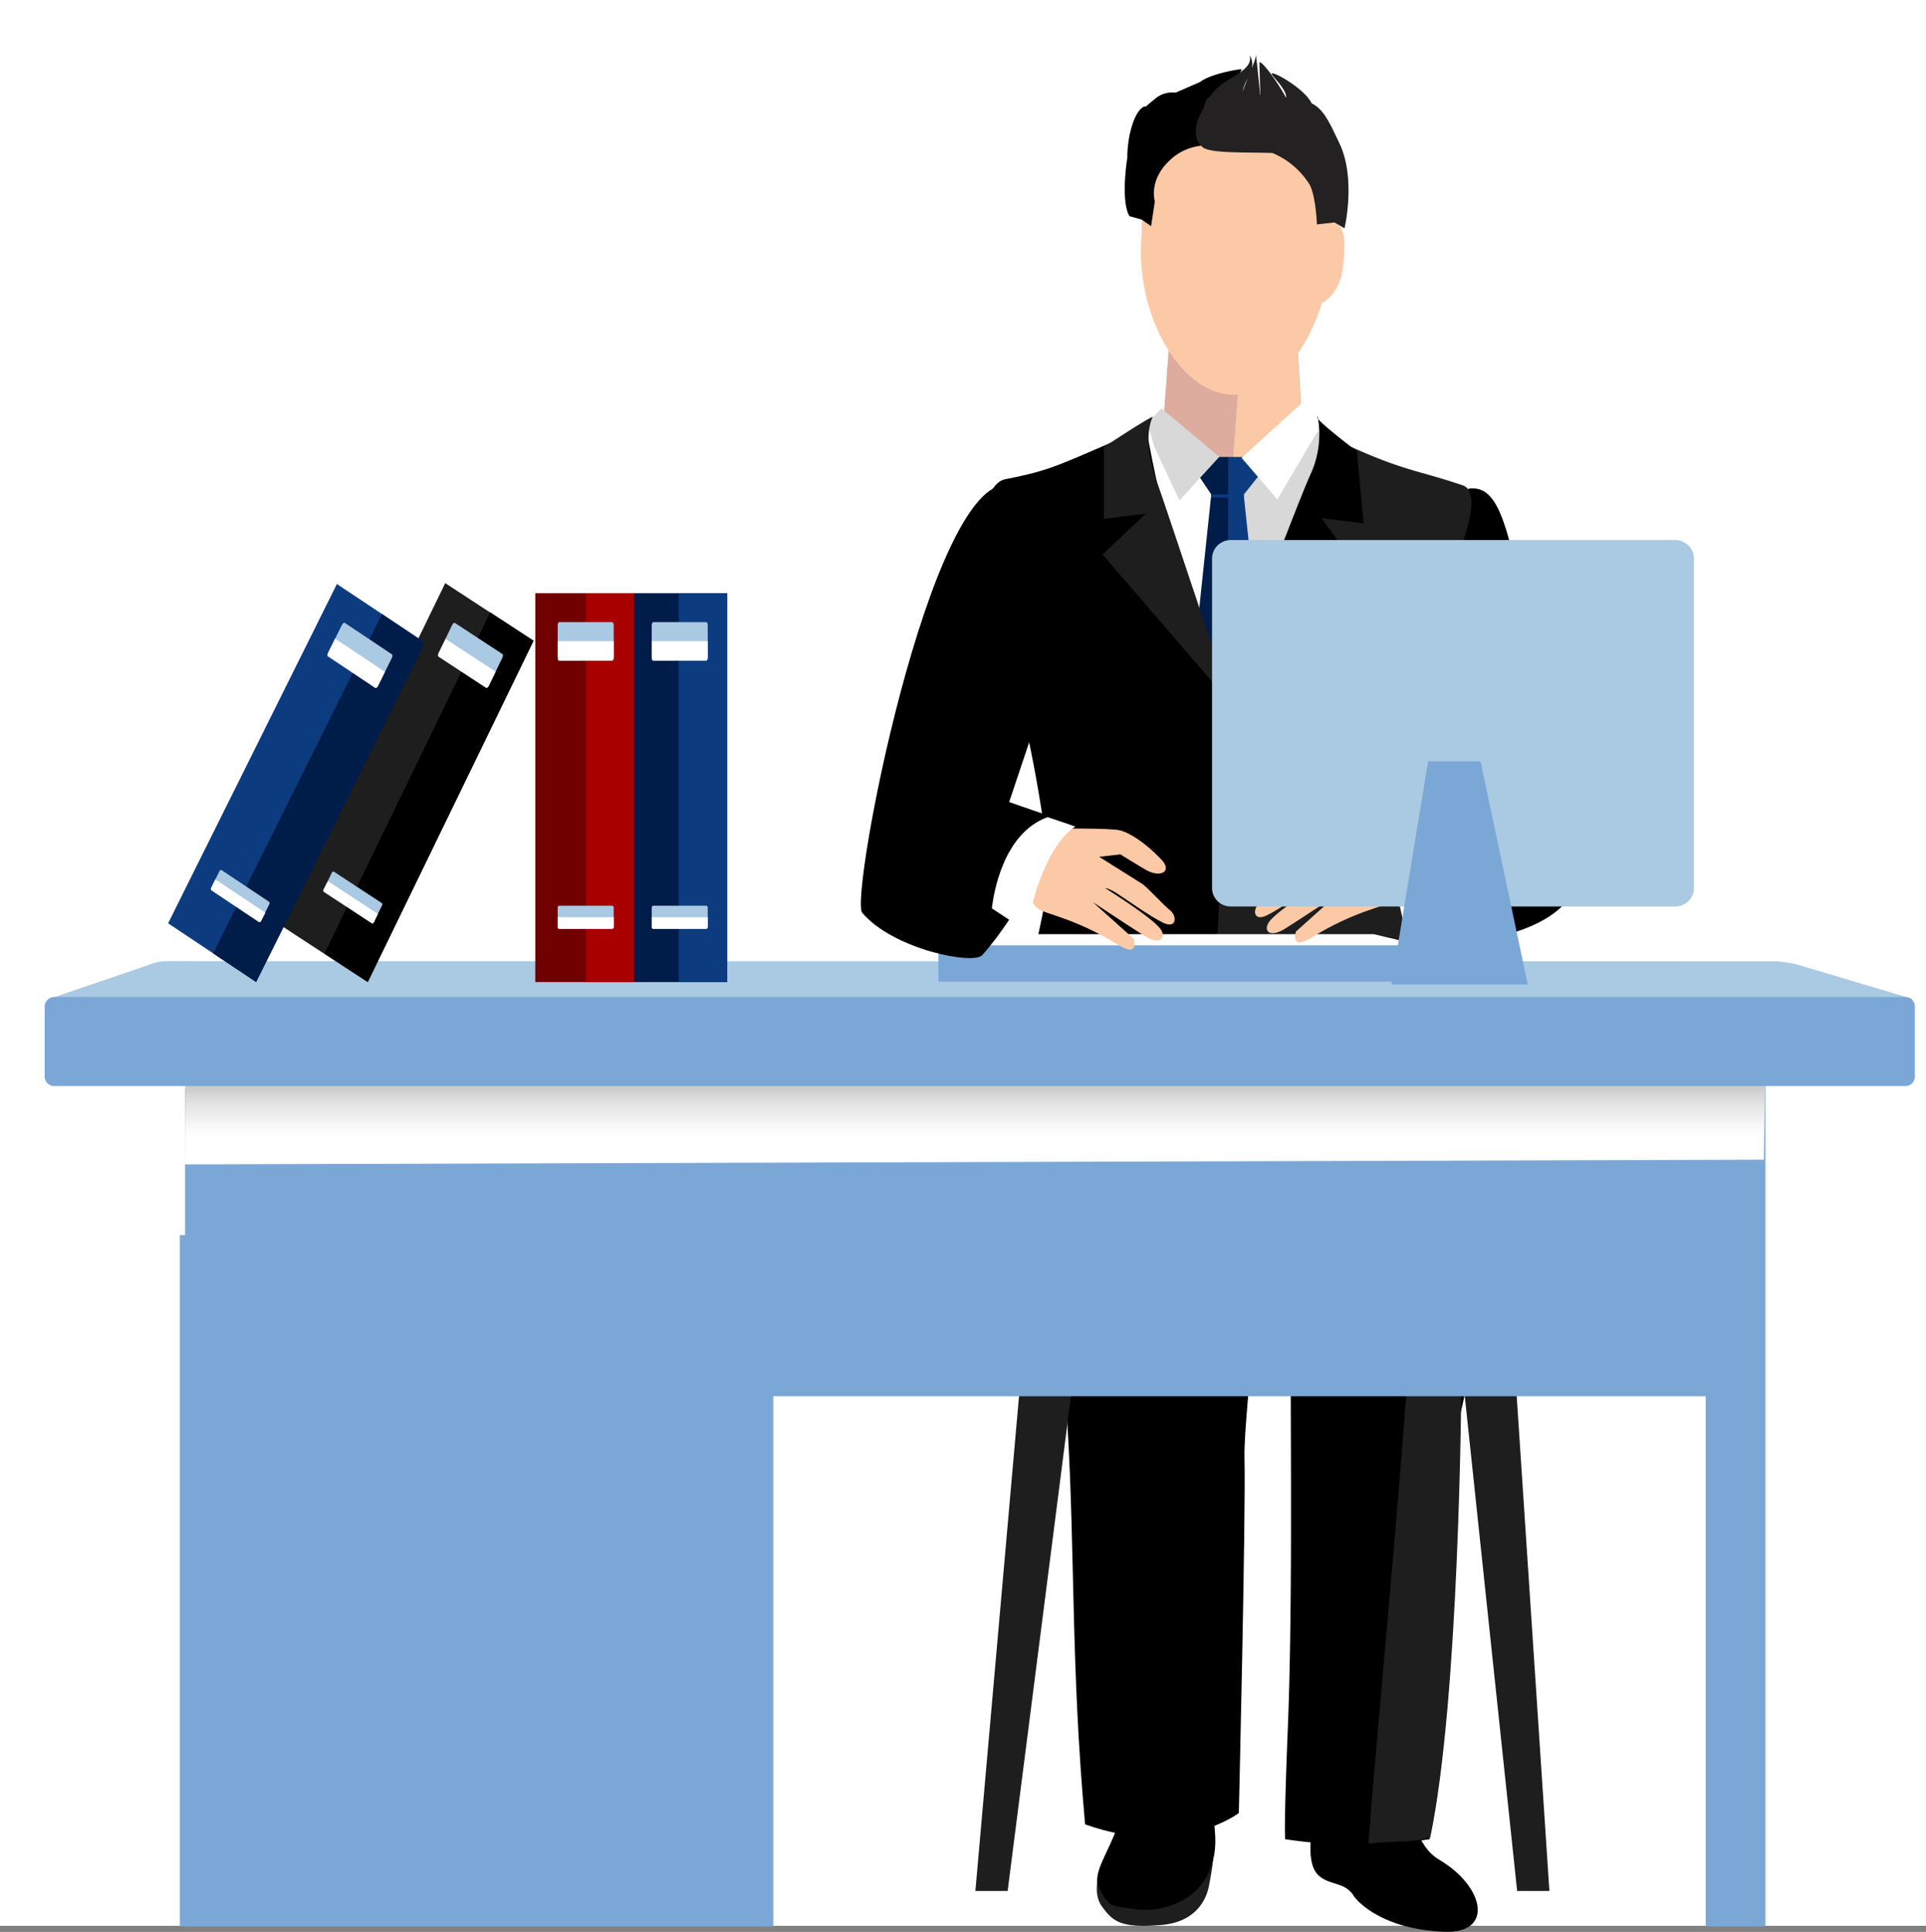 <svg xmlns="http://www.w3.org/2000/svg" xmlns:xlink="http://www.w3.org/1999/xlink" viewBox="0 0 433.62 434.98"><rect x="0" y="0" width="433.62" height="434.98" fill="#808080" stroke="none"/><defs><style>.cls-1{fill:none;}.cls-2{isolation:isolate;}.cls-3{fill:#fff;}.cls-4{fill:#1e1e1e;}.cls-5{fill:#ddac9e;}.cls-6{fill:#fcc9a7;}.cls-7{fill:#232121;}.cls-8{fill:#d8d8d8;}.cls-9{clip-path:url(#clip-path);}.cls-10{fill:#001c49;}.cls-11{fill:#0d3b7f;}.cls-12{fill:#7aa7d6;}.cls-13{fill:#aac9e2;}.cls-14{mix-blend-mode:multiply;fill:url(#linear-gradient);}.cls-15{fill:#700000;}.cls-16{fill:#a80000;}</style><clipPath id="clip-path"><path class="cls-1" d="M291.28,91.17c-1.59,2-10,8.5-14.77,8s-12.87-4.83-14.44-8.27c-1.34,1.44-6.32,5.31-6.32,5.31l20.81,64.57,20.28-62.7Z"/></clipPath><linearGradient id="linear-gradient" x1="219.55" y1="293.27" x2="219.55" y2="240.37" gradientUnits="userSpaceOnUse"><stop offset="0.7" stop-color="#fff"/><stop offset="0.75" stop-color="#f8f8f8"/><stop offset="0.84" stop-color="#e4e4e4"/><stop offset="0.94" stop-color="#c3c3c3"/><stop offset="0.96" stop-color="#bdbdbd"/></linearGradient></defs><g class="cls-2"><g id="レイヤー_2" data-name="レイヤー 2"><g id="People_Avatar" data-name="People Avatar"><rect class="cls-3" width="433.62" height="433.62"/><path class="cls-4" d="M248.88,417.8s-3.83,7.32-.77,11.49c2.42,3.31,4.14,4.91,13.33,4.14,7.77-.64,10.12-5.66,10.73-8.73,2-10.12.52-9.52.52-9.52Z"/><path d="M254.12,394.81c.58,19-9.43,25.09-6.58,30.52,2.16,4.12,2.66,3.79,8.08,4.53,6.74.92,14.17-2.31,16.75-8.79s.41-10.27.1-22S254.12,394.81,254.12,394.81Z"/><path d="M244.39,218.61c-9,39.74-2.81,41.48-4.09,101.74,1.79,29.85.76,54.52,4,90.42,21.37,7.64,34.61-2.55,34.61-2.55s1.61-67.77,1.27-79.9,9-87.41,9-87.41Z"/><path d="M337,266.12c-4.71,41.27-9.23,56.28-9.23,56.28s.66,60.39-5.93,91.72a109.61,109.61,0,0,1-32.48,0s-.39-1,.61-25.74c.92-23.17.67-55.57.62-78.45-.07-27.43-.05-69.89-1.89-91S341.45,227.05,337,266.12Z"/><path d="M324,418.72c-6.83-4-7.39-16.15-5.47-27.28l-18.83.54s.17,1.37.36,3.6l-2.11,2.3C296,407.9,293,419,297,422.4c2.56,2.17,5.59,1.29,7.67,4.29-.05.22,5.2,7.66,20.53,8.27C336.3,435.41,334.38,424.85,324,418.72Z"/><path class="cls-4" d="M322,413.71c6.6-31.33,7-101.53,7-101.53s3.69-4.39,5.14-45.9c1.72-47.84-13.66-9.51-16.59,34.45-2.55,38.46-7.86,92.24-9.47,114.35C317.51,414.27,317,415,322,413.71Z"/><path d="M330.81,110c7.09-.76,9.61,8.86,15.69,48.37,2.06,13.37,11.16,35.84,7.8,42.23-6.56,12.49-33.5,12.25-33.5,12.25l-2.65-66.64L327,117.37S329.54,110.16,330.81,110Z"/><path class="cls-5" d="M263.64,71.59,262.1,92.45l-9,8.34s13.8,37.56,23,40.92,18.22-20.6,18-27-2.2-41.32-2.2-41.32Z"/><path class="cls-6" d="M306.62,105.39c-.09-2.76-13.36-5.24-13.82-13.62-.6-10.84-.82-15.61-.82-15.61l-12.32-.81-5.07,69.81C283.75,148.17,306.82,111.69,306.62,105.39Z"/><path class="cls-6" d="M299.83,50.06c.15-13-2.12-23.94-20.68-24.38C256,25.12,257.61,39.37,256.9,55.17s8.54,33.15,20.34,33.69c9,.39,16.83-9.09,20.36-20.62,2.49-1.23,4.45-4.46,4.79-8.4C302.84,54.71,303.19,50.55,299.83,50.06Z"/><path d="M272.66,24.65l.43-1.18s7.25-7.89,6.34-7.89c-.54,0-9.05,1.31-10.14,3.94l5.58-3.1-10.21,4.44A6,6,0,0,0,260.35,22c-1.81,1.49-3.2,2.67-3.2,2.67s.37,1.92.66-.78c-2.49.84-4.05,7.06-4,11.64-.22,1.38-.39,2.89-.5,4.55-.46,6.84,1,8.61,1,8.61l2.74.76,2.11,1.48.84-5.6s-1.64-5.18,4.13-9.91,14.08-2,14.08-2Z"/><path class="cls-7" d="M301.52,32.18c-1.93-4-3.37-7.56-6.22-8.91-1.47-3.19-8.5-7.22-9-6.72-.29.31,3.48,3.52,3.25,5.48-1.62-3.09-5.31-8.3-6-8,0,0,.08,4.8.23,7.29l-.07,0c-.4-4-1-10.12-1-8.73,0,1.18-1.94,5-2.88,8-.28-.05.29,0,0,0,.35-2.94,3.37-5,1.53-8.14.93,3.93-6.12,4.83-8.94,9.26a3.86,3.86,0,0,0-.93,1,4.81,4.81,0,0,0-.46,1.6,1.27,1.27,0,0,0-.12.23s-3.72,5.43-.15,8.59c1.64,1.47,10.17,1.11,15.73,1.32a18.19,18.19,0,0,1,8.34,7.08c1.45,2.68,1.66,9,1.66,9l3.95-.43,2.26,1.3S305.38,40.21,301.52,32.18Z"/><path class="cls-8" d="M293.28,93.91c-1.6,2-12.31,12.49-17.13,12s-12.79-10.56-14.38-14c-1.32,1.44-6.32,5.31-6.32,5.31l22.8,57,24-51.83Z"/><path class="cls-3" d="M261.87,92c1.58,3.44,9.57,12.15,14.38,12.66.14,0,.82,54.64.82,54.64l-21.54-62S260.55,93.37,261.87,92Z"/><g class="cls-9"><polygon class="cls-10" points="273.22 112.11 276.76 112.11 276.76 102.89 269.78 102.89 269.72 106.87 273.22 112.11"/><polygon class="cls-10" points="272.77 110.71 266.64 168.88 276.36 176.49 276.57 176.27 276.93 110.75 272.77 110.71"/><polygon class="cls-11" points="279.43 112.11 276.51 112.11 276.51 102.89 283.64 102.89 283.6 106.87 279.43 112.11"/><polygon class="cls-11" points="279.94 110.71 286.09 168.88 276.36 176.49 276.51 110.71 279.94 110.71"/><polygon class="cls-11" points="272.65 112.01 280.01 112.01 280.01 111.35 272.73 111.35 272.65 112.01"/></g><path d="M266.24,269.56s-39.08-4.85-39.08-6.79c0-30.35,8.65-57.73,8.85-65,.28-9.66-5.36-36.92-6.74-41.06s-10.49-28.15-8.58-37.39c.83-4,1.81-10.68,5.72-11.44,11.13-2.17,12-3.29,31.63-11.59,0,0,3.79,21.88,7.15,28.58s5.75,20.75,9.09,24.51c3.26,5.17,4.3,14.17,4.3,14.17l3.38,5.74-2.88,54.85L268,268.86Z"/><path class="cls-4" d="M281.49,266.45l-7.7-50,3-59.21a205.79,205.79,0,0,0,21-52.17l.75-7.09c17.26,8.31,19.44,7.44,30.81,11.31,3.69,1.26.9,9.86.9,9.86s-9.55,33.29-10.93,37.42-3.05,29.56-2.78,39.21c.16,5.7,9.61,50.26,9.61,69.89Z"/><polygon class="cls-8" points="274.51 102.86 265.54 112.67 259.92 100.67 258.36 95.38 261.47 91.95 274.51 102.86"/><polygon class="cls-3" points="279.53 103.09 287.58 112.44 297.87 95.04 293.52 90.37 279.53 103.09"/><path class="cls-4" d="M259.51,93.91c0-.5-11,6.76-11,6.76l0,16.17,9.5-1.21-9.79,9.21,29,33.65s-14.4-43.44-17.07-50.94C257,98.36,259.51,93.91,259.51,93.91Z"/><path d="M296.67,93.84c-1.37.07,8.82,7.77,8.82,7.77L307,117.84l-9.49-1.2,4.61,6.32-27.86,37.55s17.39-46.12,20.64-53.38A21.7,21.7,0,0,0,296.67,93.84Z"/><polygon class="cls-4" points="348.83 425.77 341.57 425.77 328.5 302.25 340.67 302.25 348.83 425.77"/><polygon class="cls-4" points="226.86 425.77 219.6 425.77 230.49 302.25 242.66 302.25 226.86 425.77"/><path class="cls-12" d="M393.35,311c0,1.87-2.05,3.38-4.6,3.38H46.28c-2.54,0-4.61-1.51-4.61-3.38V245.67c0-1.87,2.07-3.4,4.61-3.4H388.75c2.55,0,4.6,1.53,4.6,3.4Z"/><rect class="cls-12" x="384.02" y="241.71" width="13.45" height="192.06"/><path class="cls-13" d="M430.5,224.89c0,.46-.89.81-2,.81H13.11c-1.11,0-2-.35-2-.81l22.43-7.64a11,11,0,0,1,3.91-.84l362.24.05a23.6,23.6,0,0,1,5.39.86Z"/><rect class="cls-12" x="40.49" y="278.09" width="133.61" height="155.68"/><polygon class="cls-3" points="218.84 214.93 225.59 210.33 309.25 210.33 322.12 213.4 218.84 214.93"/><polygon class="cls-14" points="41.75 236.16 41.64 262.18 397.11 261.12 397.47 239.22 41.75 236.16"/><path class="cls-12" d="M431.11,242.18a2.16,2.16,0,0,1-1.93,2.35H12a2.17,2.17,0,0,1-1.94-2.35V226.85A2.17,2.17,0,0,1,12,224.5H429.18a2.16,2.16,0,0,1,1.93,2.35Z"/><rect class="cls-12" x="211.28" y="212.86" width="106.34" height="8.17"/><path class="cls-10" d="M141.5,133.57v87.55h22.23V133.57Z"/><path class="cls-11" d="M152.82,213.12v8h10.91V133.57H152.82v79.55Z"/><path class="cls-13" d="M147.05,209.14c-.17,0-.32-.2-.32-.45v-4.33c0-.24.15-.43.32-.43H159a.39.39,0,0,1,.34.43v4.33c0,.25-.15.45-.34.45Z"/><path class="cls-3" d="M147.05,209.14H159c.19,0,.34-.2.34-.45v-2.17H146.73v2.17C146.73,208.94,146.88,209.14,147.05,209.14Z"/><path class="cls-13" d="M147.05,148.74c-.17,0-.32-.33-.32-.72V140.8c0-.39.15-.72.32-.72H159c.19,0,.34.33.34.72V148c0,.39-.15.72-.34.72Z"/><path class="cls-3" d="M147.05,148.74H159c.19,0,.34-.33.34-.72v-3.65H146.73V148C146.73,148.41,146.88,148.74,147.05,148.74Z"/><rect class="cls-15" x="120.51" y="133.57" width="22.23" height="87.55"/><path class="cls-16" d="M131.92,213.12v8h10.89V133.57H131.92v79.55Z"/><path class="cls-13" d="M125.9,209.14a.41.41,0,0,1-.34-.45v-4.33a.4.4,0,0,1,.34-.43h11.92a.4.4,0,0,1,.35.43v4.33a.41.41,0,0,1-.35.45Z"/><path class="cls-3" d="M125.9,209.14h11.92a.41.41,0,0,0,.35-.45v-2.17H125.56v2.17A.41.41,0,0,0,125.9,209.14Z"/><path class="cls-13" d="M125.9,148.74c-.18,0-.34-.33-.34-.72V140.8c0-.39.16-.72.34-.72h11.92c.19,0,.35.33.35.72V148c0,.39-.16.72-.35.72Z"/><path class="cls-3" d="M125.9,148.74h11.92c.19,0,.35-.33.35-.72v-3.65H125.56V148C125.56,148.41,125.72,148.74,125.9,148.74Z"/><path class="cls-4" d="M100.24,131.3,62.91,208.15l19.89,13,37.32-76.85Z"/><path d="M76.45,207.73l-3.4,7,9.75,6.37,37.32-76.85-9.75-6.37L81.58,197.18Z"/><path class="cls-13" d="M73,200.86a.44.44,0,0,1-.13-.57l1.85-3.82a.36.36,0,0,1,.5-.18l10.67,7a.42.42,0,0,1,.12.57l-1.85,3.81a.35.35,0,0,1-.48.18Z"/><path class="cls-3" d="M73,200.86l10.68,7a.35.35,0,0,0,.48-.18l.93-1.91-11.27-7.37-1,1.92A.44.44,0,0,0,73,200.86Z"/><path class="cls-13" d="M98.75,147.85c-.15-.11-.17-.48,0-.81l3.06-6.34c.17-.35.46-.54.61-.44l10.69,7c.17.11.17.47,0,.82l-3.07,6.34c-.18.35-.44.54-.61.44Z"/><path class="cls-3" d="M98.75,147.85l10.69,7c.17.1.43-.09.61-.44l1.54-3.19-11.27-7.36L98.77,147C98.58,147.37,98.6,147.74,98.75,147.85Z"/><path class="cls-11" d="M75.85,131.5l-38,76.39,19.78,13.2,38-76.42Z"/><path class="cls-10" d="M51.46,207.66l-3.48,7,9.7,6.47,38-76.39L86,138.26,56.67,197.18Z"/><path class="cls-13" d="M47.66,200.5a.46.46,0,0,1-.12-.59l1.88-3.79a.37.37,0,0,1,.51-.18L60.52,203a.46.46,0,0,1,.12.59l-1.89,3.79a.34.34,0,0,1-.49.18Z"/><path class="cls-3" d="M47.66,200.5l10.6,7.08a.34.34,0,0,0,.49-.18l1-1.9L48.48,198l-.94,1.91A.46.46,0,0,0,47.66,200.5Z"/><path class="cls-13" d="M73.86,147.79c-.15-.1-.16-.48,0-.83L77,140.68c.18-.35.45-.55.62-.44l10.6,7.08c.18.1.18.48,0,.83l-3.13,6.3c-.18.36-.46.54-.62.42Z"/><path class="cls-3" d="M73.86,147.79l10.62,7.08c.16.12.44-.06.62-.42l1.57-3.18-11.23-7.48L73.87,147C73.7,147.31,73.71,147.69,73.86,147.79Z"/><path d="M226.82,109.1c-17.57-.81-35.6,93-32.69,96.43,7.05,8.28,25,11.75,27,9.54,4.14-4.62,11.87-15.36,17.62-30.48l-11.55-4L237.44,150Z"/><path class="cls-6" d="M237.26,186.59s12.51-.19,14.83.36,5.92,2.93,9.39,6.59c2.59,2.73-.27,4.17-3.48,2.33-2.67-1.57-5.75-3.5-5.75-3.5l-3.92.46-.86.1,9.66,6.06c1,.6,5,5,6.24,5.92,1.73,1.35,1.56,4.32-1.51,2.85s-8.6-5.49-10.5-6.67-2.52-1.12-2.52-1.12c5.31,3.39,11.68,7.66,12.68,9.6s-.63,3.16-3.82,1.17S246,203.09,246,203.09l9.24,8.29s1.34,4.37-3.43,1.4c-9.69-6-16.53-7-18-8.11C230.45,202.18,228.08,192.8,237.26,186.59Z"/><path class="cls-3" d="M223.31,204.53c.4-3.52,2.59-16.91,12.54-20.55,4.44,1.47,6.27,2.15,6.27,2.15s-7.3,3.43-11.07,23.5Z"/><path class="cls-6" d="M309.77,185s-12.51-.18-14.83.37-5.92,2.93-9.39,6.58c-2.59,2.73.28,4.18,3.47,2.33,2.68-1.56,5.76-3.5,5.76-3.5l3.92.47.86.1-9.67,6c-1,.61-5,5-6.23,5.92-1.73,1.35-1.56,4.32,1.51,2.85s8.59-5.48,10.5-6.67,2.52-1.11,2.52-1.11c-5.31,3.38-11.69,7.65-12.69,9.59s.64,3.16,3.82,1.17,11.7-7.64,11.7-7.64l-9.25,8.29s-1.34,4.37,3.44,1.39c9.68-6,16.52-7,18-8.1C316.57,200.55,318.94,191.17,309.77,185Z"/><path class="cls-3" d="M323.72,202.9c-.39-3.52-2.58-16.91-12.55-20.55-4.43,1.47-6.26,2.15-6.26,2.15S312.2,187.92,316,208Z"/><path class="cls-13" d="M381.37,200a4.19,4.19,0,0,1-4.28,4.1H277.16a4.19,4.19,0,0,1-4.28-4.1v-74.3a4.2,4.2,0,0,1,4.28-4.1h99.93a4.19,4.19,0,0,1,4.28,4.1Z"/><polygon class="cls-12" points="321.53 171.43 313.26 221.67 343.96 221.67 333.33 171.43 321.53 171.43"/></g></g></g></svg>